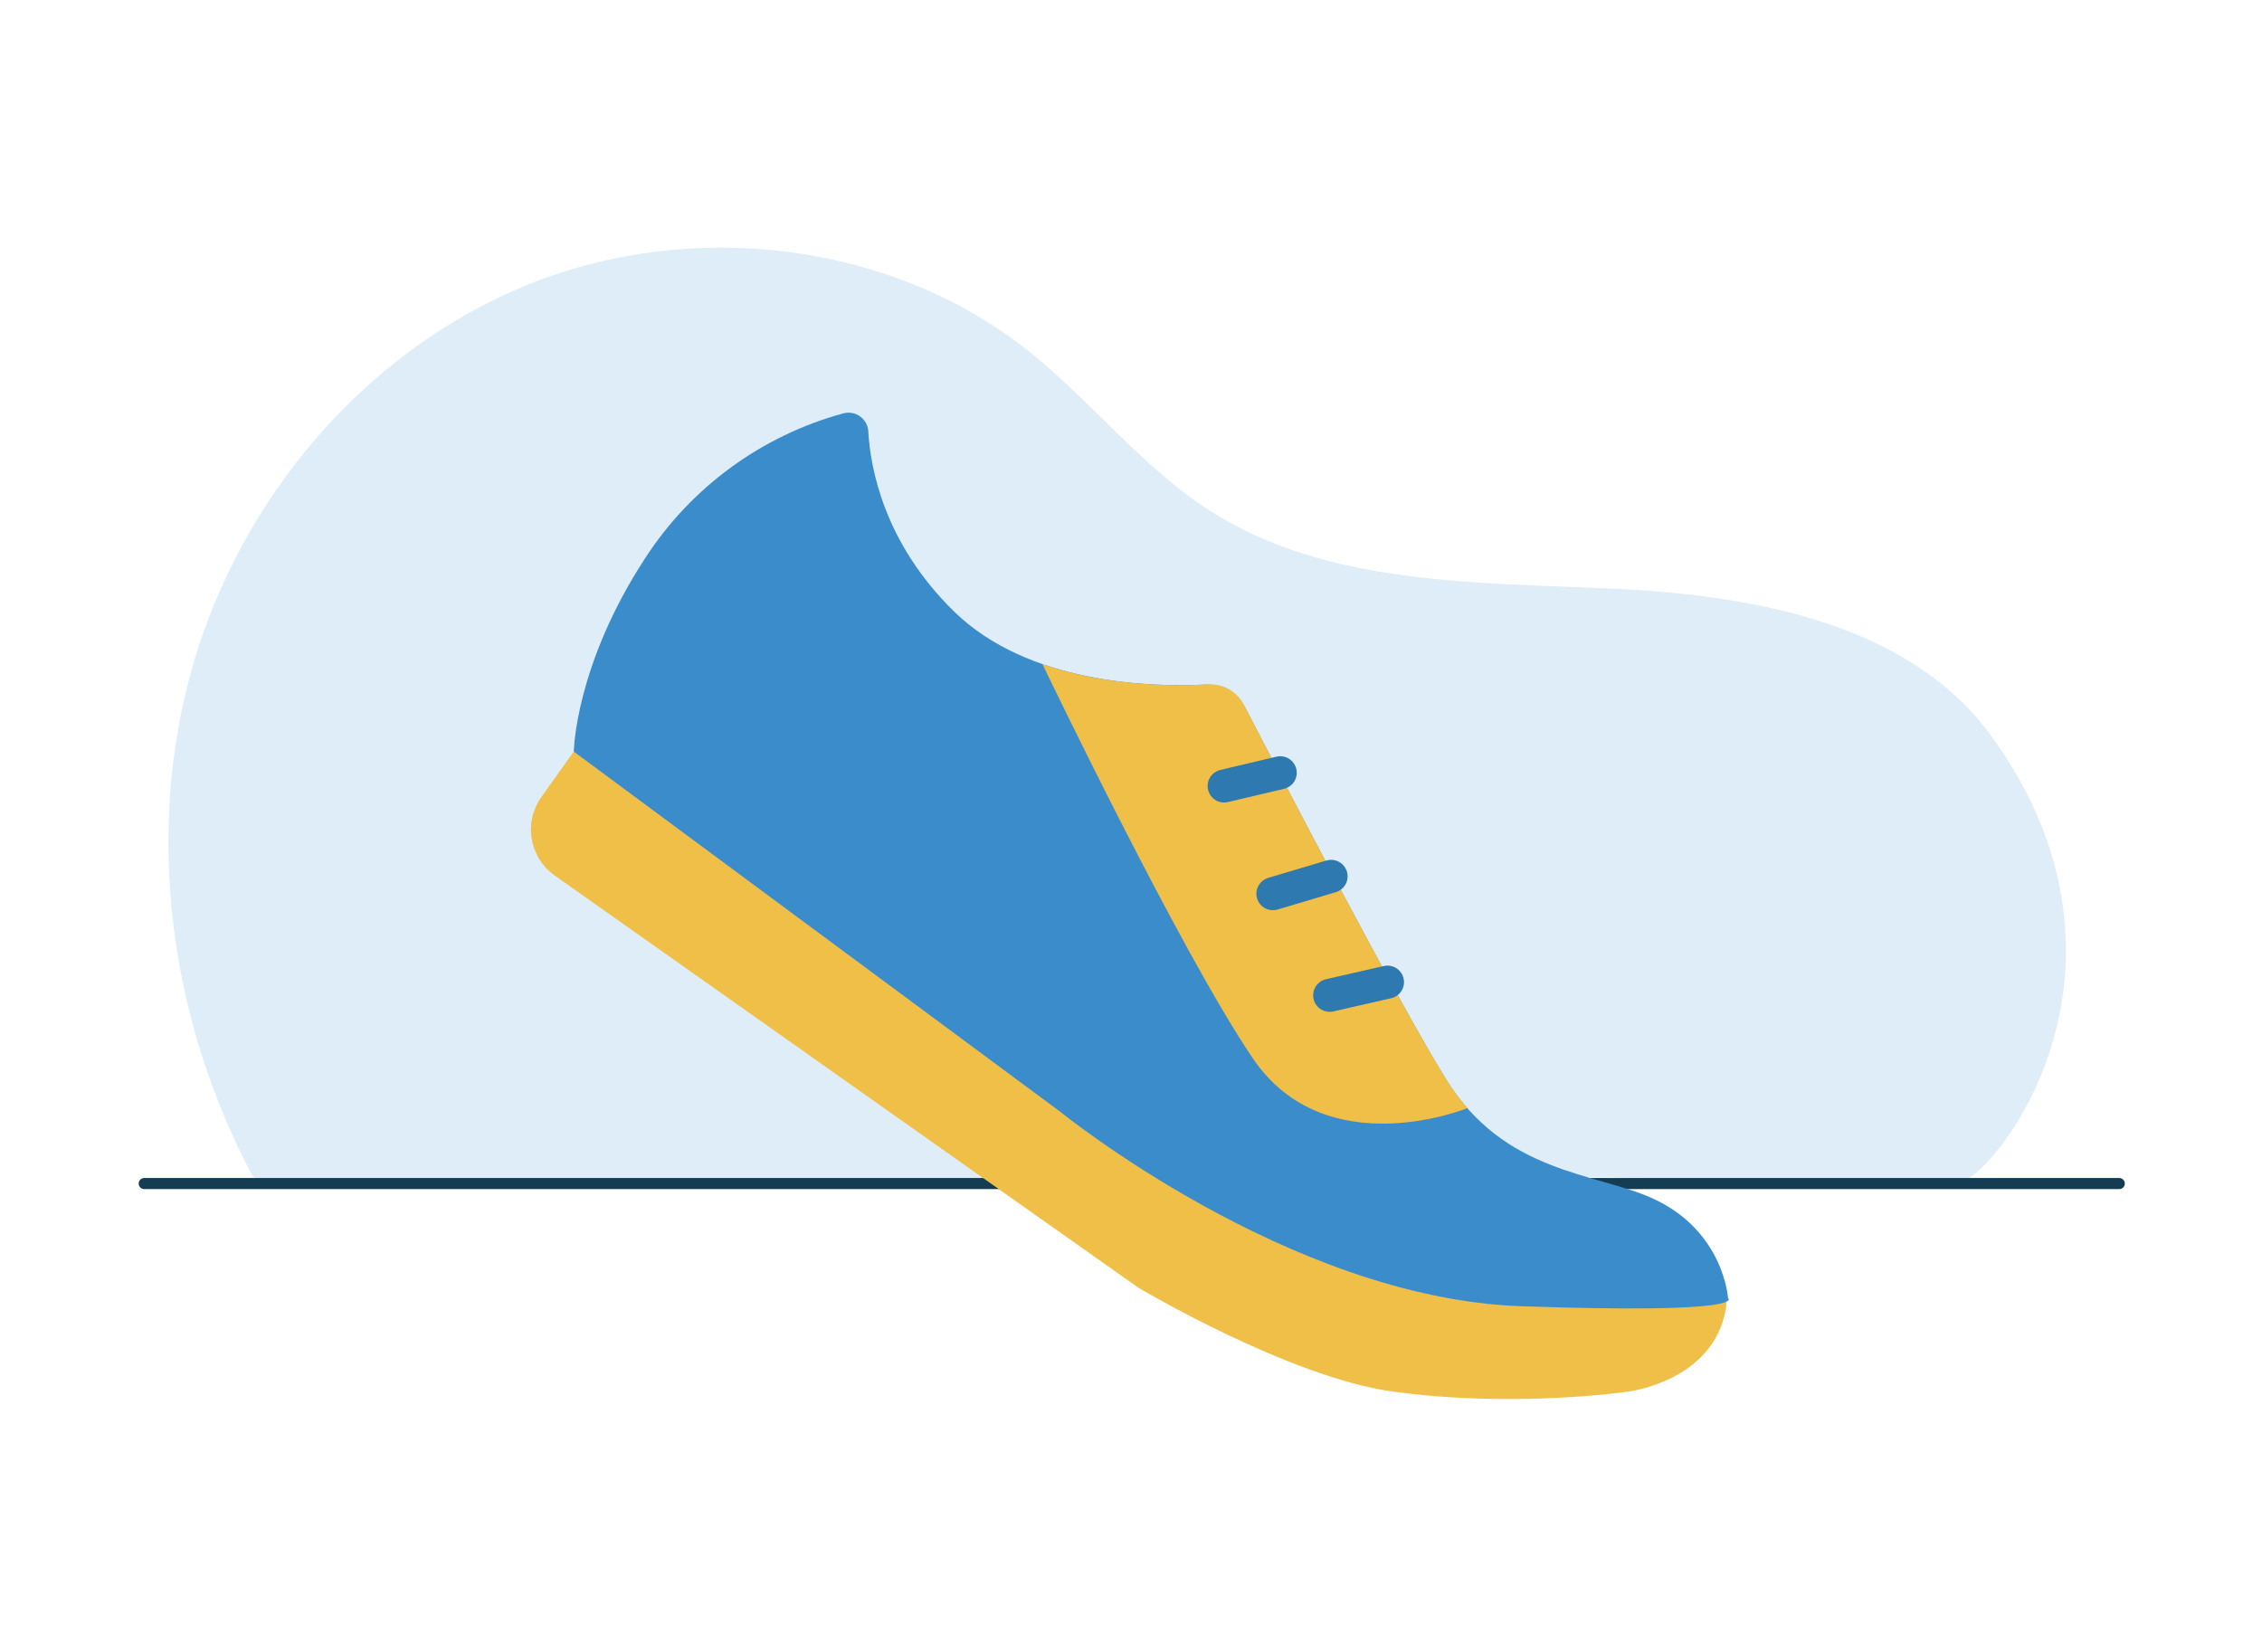 <svg xmlns="http://www.w3.org/2000/svg" width="219" height="160" viewBox="0 0 219 160" fill="none"><path d="M24.47 113.903C16.477 98.906 13.977 80.849 18.651 64.508C23.326 48.168 35.41 33.883 51.172 27.537C66.934 21.191 86.084 23.349 99.426 33.874C105.606 38.746 110.497 45.204 117.125 49.447C128.519 56.742 142.96 56.365 156.474 57.017C169.988 57.67 185.037 60.435 192.921 71.436C209.226 94.212 192.8 114.475 189.35 114.674C182.463 115.067 158.495 113.759 143.114 113.887C113.828 114.127 94.886 114.434 65.597 114.674C61.313 114.709 43.365 114.475 40.414 114.475C34.886 114.475 26.644 114.869 25.579 114.747" fill="#DEEDF7"></path><path d="M205.182 115.137H13.965C13.822 115.137 13.686 115.081 13.585 114.98C13.484 114.879 13.428 114.743 13.428 114.6C13.428 114.458 13.484 114.321 13.585 114.22C13.686 114.12 13.822 114.063 13.965 114.063H205.182C205.325 114.063 205.461 114.12 205.562 114.22C205.663 114.321 205.719 114.458 205.719 114.6C205.719 114.743 205.663 114.879 205.562 114.98C205.461 115.081 205.325 115.137 205.182 115.137Z" fill="#143D54"></path><path d="M55.552 72.763L52.416 77.172C52 77.754 51.703 78.412 51.542 79.109C51.382 79.806 51.36 80.528 51.479 81.234C51.598 81.939 51.855 82.614 52.235 83.22C52.615 83.826 53.111 84.351 53.695 84.765L110.245 124.703C110.245 124.703 124.804 133.36 134.84 134.738C146.743 136.372 157.661 134.738 157.661 134.738C157.661 134.738 165.925 133.754 167.105 126.672C168.284 119.591 135.428 118.408 135.428 118.408L144.872 124.309L98.639 103.455L58.503 72.961L55.552 72.763Z" fill="#EFBF48"></path><path d="M84.064 41.751C84.046 41.471 83.966 41.198 83.831 40.951C83.695 40.705 83.507 40.491 83.28 40.326C83.053 40.16 82.792 40.046 82.516 39.993C82.24 39.939 81.955 39.947 81.683 40.015C73.752 42.168 66.897 47.179 62.439 54.083C55.665 64.479 55.553 72.773 55.553 72.773L102.572 107.586C102.572 107.586 124.805 125.688 147.235 126.474C169.666 127.26 167.303 125.688 167.303 125.688C167.303 125.688 166.907 119.194 160.024 116.048C154.499 113.523 145.659 113.686 139.956 104.44C135.262 96.834 124.319 75.794 120.578 68.556C120.209 67.841 119.642 67.247 118.944 66.846C118.247 66.444 117.449 66.251 116.646 66.289C111.39 66.538 99.529 66.225 92.348 59.188C85.58 52.554 84.263 45.313 84.064 41.751Z" fill="#3A8CCB"></path><path d="M100.926 64.303C107.074 66.439 113.589 66.452 116.959 66.266C117.666 66.223 118.371 66.387 118.987 66.737C119.603 67.087 120.104 67.609 120.428 68.239C124.002 75.158 135.208 96.722 139.972 104.44C140.591 105.448 141.294 106.403 142.072 107.295C142.072 107.295 128.363 112.899 121.291 102.47C114.219 92.041 100.926 64.303 100.926 64.303Z" fill="#EFBF48"></path><path d="M118.51 77.706C118.119 77.704 117.743 77.559 117.452 77.299C117.161 77.038 116.975 76.68 116.93 76.292C116.884 75.904 116.983 75.513 117.206 75.193C117.429 74.873 117.762 74.645 118.142 74.553L123.551 73.275C123.757 73.222 123.972 73.21 124.182 73.241C124.392 73.272 124.594 73.345 124.776 73.455C124.958 73.565 125.116 73.71 125.241 73.882C125.366 74.053 125.456 74.248 125.505 74.455C125.554 74.662 125.561 74.876 125.526 75.086C125.491 75.296 125.414 75.496 125.301 75.676C125.187 75.856 125.039 76.011 124.865 76.133C124.691 76.254 124.494 76.34 124.287 76.385L118.877 77.664C118.757 77.692 118.633 77.706 118.51 77.706Z" fill="#2F79B1"></path><path d="M123.232 88.135C122.848 88.134 122.478 87.996 122.187 87.745C121.897 87.494 121.707 87.147 121.652 86.767C121.596 86.387 121.679 86 121.885 85.677C122.092 85.353 122.407 85.115 122.775 85.004L128.383 83.332C128.585 83.267 128.799 83.243 129.011 83.262C129.222 83.28 129.429 83.341 129.617 83.44C129.805 83.539 129.972 83.675 130.107 83.839C130.242 84.004 130.343 84.193 130.404 84.397C130.464 84.601 130.484 84.815 130.461 85.026C130.438 85.238 130.373 85.443 130.27 85.629C130.167 85.815 130.028 85.978 129.861 86.11C129.694 86.242 129.502 86.339 129.297 86.395L123.689 88.067C123.541 88.111 123.387 88.134 123.232 88.135Z" fill="#2F79B1"></path><path d="M128.74 97.972C128.346 97.974 127.965 97.83 127.67 97.567C127.376 97.305 127.189 96.944 127.145 96.552C127.101 96.16 127.203 95.766 127.432 95.445C127.661 95.124 128 94.899 128.385 94.813L133.993 93.534C134.405 93.445 134.835 93.521 135.191 93.747C135.546 93.973 135.798 94.331 135.892 94.742C135.985 95.152 135.913 95.583 135.69 95.941C135.467 96.299 135.113 96.554 134.703 96.651L129.095 97.93C128.979 97.958 128.86 97.972 128.74 97.972Z" fill="#2F79B1"></path></svg>